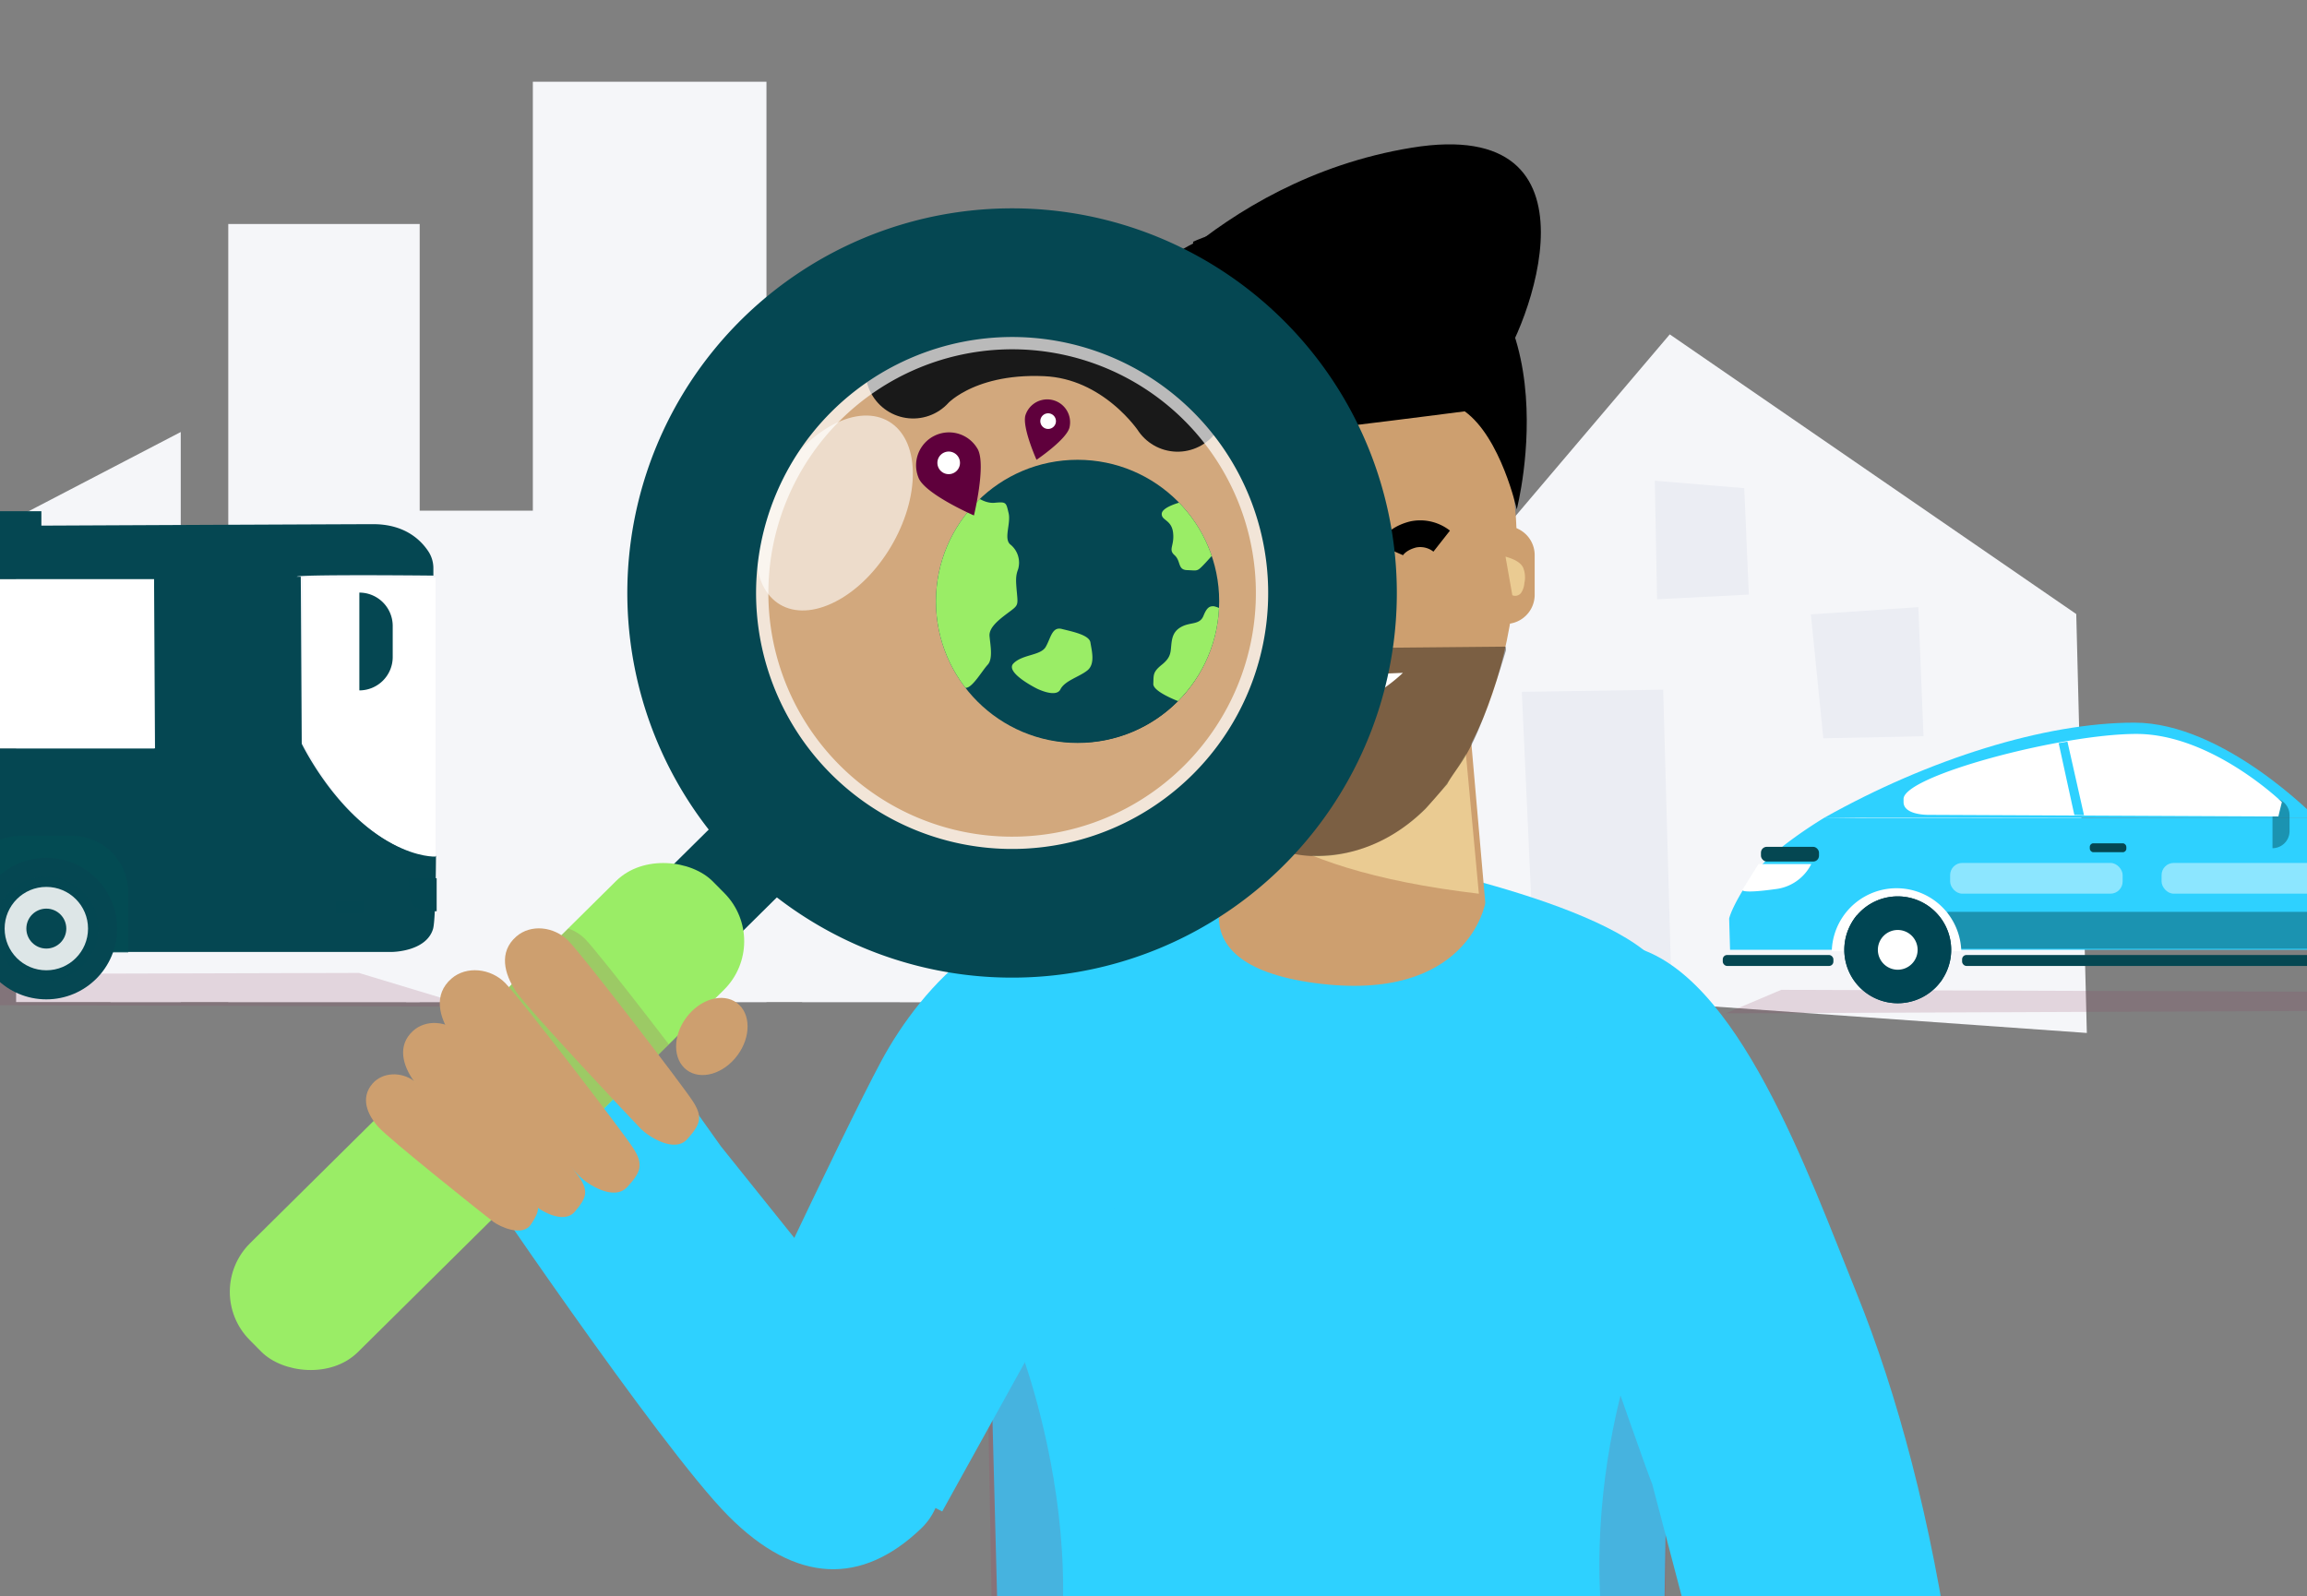 <svg xmlns="http://www.w3.org/2000/svg" viewBox="0 0 484 335"><rect x="0" y="0" width="484" height="335" fill="#808080" stroke="none"/><defs><clipPath id="clip-path"><path class="cls-1" d="M0 36.45h484v338.08H0z"/></clipPath><clipPath id="clip-path-2"><path class="cls-1" d="M13.59 26.32h506.95v308.63H13.59z"/></clipPath><clipPath id="clip-path-3"><path class="cls-1" d="M247.17 146.92h63.89v50.29h-63.89z"/></clipPath><clipPath id="clip-path-4"><path class="cls-1" d="M271.91 108.25h18.77v27.45h-18.77z"/></clipPath><clipPath id="clip-path-5"><path class="cls-1" d="M229.97 117.09h4.27v7.36h-4.27z"/></clipPath><clipPath id="clip-path-6"><path class="cls-1" d="M315.85 116.81h4.08v8.26h-4.08z"/></clipPath><clipPath id="clip-path-7"><path class="cls-1" transform="rotate(-11.4 273.88 155.387)" d="M221.69 116.64h104.35v77.53H221.69z"/></clipPath><clipPath id="clip-path-8"><rect class="cls-1" x="33.81" y="218.22" width="136.75" height="32.15" rx="14.35" transform="rotate(-44.71 102.195 234.318)"/></clipPath><clipPath id="clip-path-9"><circle class="cls-1" cx="226.07" cy="126.2" r="29.71"/></clipPath><style>.cls-1{fill:none}.cls-3{fill:#f5f6f9}.cls-4{fill:#ebedf3}.cls-6{fill:#8e405f;opacity:.18}.cls-13,.cls-21,.cls-24,.cls-6{mix-blend-mode:multiply}.cls-7{fill:#2ed1ff}.cls-8,.cls-9{fill:#054752}.cls-11,.cls-9{opacity:.45}.cls-10,.cls-11{fill:#fff}.cls-12{fill:#004553}.cls-13{opacity:.49}.cls-15{fill:#044752}.cls-21{opacity:.2}.cls-22{fill:#a33e60}.cls-23{fill:#cd9f6f}.cls-26{fill:#eacb92}.cls-33{fill:#9aed66}.cls-41{fill:#5f003c}</style></defs><g style="isolation:isolate"><g id="Calque_1" data-name="Calque 1"><path class="cls-3" d="M47.89 47h40.16v163.29H47.89zM188.77 92.01h32.19v118.27h-32.19z"/><path class="cls-3" d="M116.57 107.17H84.6l.6 103.12h31.37V107.17z"/><path class="cls-3" d="M285.94 162.75H23.18v47.54h263.15l-.39-47.54z"/><path class="cls-3" d="m252.8 149.71-49.95-13.6v74.18h49.95v-60.58z"/><path class="cls-3" d="m205.35 72.26-37.07-13.09v151.12h37.07V72.26zM111.79 17.15h49.01v193.14h-49.01zM37.92 90.66 3.38 108.65v101.64h34.54V90.66zM297.5 206.81l-.14-74.27 52.95-62.37 85.28 58.69 2.22 87.91-140.31-9.96z"/><path class="cls-4" d="m347.17 100.88 18.77 1.56.96 22.34-19.25.98-.48-24.88zM379.92 128.93l22.54-1.52 1.08 27.09-21.02.44-2.6-26.01zM321.95 204.16l-2.68-58.98 29.66-.44 1.65 59.4-28.63.02z"/><g style="clip-path:url(#clip-path)"><path class="cls-6" d="m362.07 212.65 178.27-.73-7.81-3.63-158.83-.57-11.63 4.93z"/><path class="cls-7" d="M447.78 151.65c-18.78 0-43.11 7.64-64.95 19.9l103.11.14s-19.38-20.04-38.16-20.04Z"/><path class="cls-7" d="M523.82 178.28c-13.54-3.17-37.88-6.59-37.88-6.59l-95.67-.05-7.44-.09s-11.83 7-15.76 13-4.3 8.23-4.3 8.23l.19 6.54h173.09a3.71 3.71 0 0 0 3.65-4.32l-.45-2.52s4.35-9.57-15.43-14.2Z"/><rect class="cls-8" x="438.43" y="176.97" width="7.67" height="1.87" rx=".74"/><path class="cls-9" d="M490.31 199.1h-79.83l-1.97-7.74h83.78l-1.98 7.74z"/><rect class="cls-8" x="411.64" y="200.41" width="78.67" height="2.3" rx=".91"/><rect class="cls-8" x="361.43" y="200.41" width="23.21" height="2.3" rx=".91"/><path class="cls-10" d="M368.93 181.32H380a9.61 9.61 0 0 1-7.57 5.27c-7.2 1-6.91.16-6.91.16Z"/><rect class="cls-11" x="453.49" y="181.09" width="36.19" height="6.45" rx="2.55"/><rect class="cls-11" x="409.13" y="181.09" width="36.19" height="6.45" rx="2.55"/><path class="cls-9" d="M476.76 167.48V178a3.59 3.59 0 0 0 3.58-3.57v-3.33a3.59 3.59 0 0 0-3.58-3.62Z"/><rect class="cls-8" x="369.44" y="177.71" width="12.18" height="3.09" rx="1.22"/><path class="cls-10" d="M384.3 199.62a13.59 13.59 0 0 1 27.17 0"/><path class="cls-12" d="M409.35 199.32a11.21 11.21 0 0 1-11.21 11.21 11.21 11.21 0 1 1 11.21-11.21Z"/><g class="cls-13"><path class="cls-12" d="M407.54 205.43a11.21 11.21 0 1 1-18-13.35l5.7 4.23 6.57 4.89Z"/></g><path class="cls-10" d="M402.31 199.32a4.17 4.17 0 1 1-4.17-4.16 4.17 4.17 0 0 1 4.17 4.16Z"/><path class="cls-12" d="M409.35 199.32a11.21 11.21 0 0 1-11.21 11.21 11.21 11.21 0 1 1 11.21-11.21Z"/><g class="cls-13"><path class="cls-12" d="M407.54 205.43a11.21 11.21 0 1 1-18-13.35l5.7 4.23 6.57 4.89Z"/></g><path class="cls-10" d="M402.31 199.32a4.17 4.17 0 1 1-4.17-4.16 4.17 4.17 0 0 1 4.17 4.16ZM478 171.34l-73.4-.34c-1.48 0-5.24-.32-5.24-2.68v-.65c0-4.86 33.08-13.65 48.85-13.65s30.52 14.3 30.52 14.3-.73 2.94-.73 3.02Z"/><path class="cls-7" d="m433.74 155.63 3.48 15.45-2.03-.05-3.29-15.08 1.84-.32z"/><g id="BUS"><path class="cls-6" d="m98.69 211.25-335.62-1.05 15.71-5.21 296.51-.82 23.4 7.08z"/><path class="cls-8" d="M63.1 155.67s-.83-34.15-.83-34.64 25.12-.29 28.65-.24v-1.64a6.44 6.44 0 0 0-1-3.36C88.43 113.5 85.1 110 78.3 110c-9.31 0-261 1.22-309.13 1.42a6.6 6.6 0 0 0-6.57 6.6v71.14a6.6 6.6 0 0 0 5.68 6.54l28.15 4a5.62 5.62 0 0 0 .92.07H82.16s7.24 0 8.69-4.83c.38-1.26.56-7.22.62-15.31-17.64-1.14-28.37-23.96-28.37-23.96Zm-27.9 1.38h-262.94v-35.49H35.2Z"/><path class="cls-8" d="M-26.48 107.28H8.68v4.18h-35.16zM63.55 199.38H32.77l-.45-78.35H63.1l.45 78.35z"/><path d="M-7.46 199.92v-12.71a11.8 11.8 0 0 1 11.81-11.8H15.1a11.8 11.8 0 0 1 11.8 11.8v12.71" style="fill:#005156;opacity:.45;mix-blend-mode:multiply"/><path class="cls-15" d="M70.44 189.12h5.8v2.41h-5.8zM85.74 184.29s.09 4.57.57 5.26c.91 1.3 3 1.78 5.3 1.67v-6.93Z"/><path class="cls-10" d="M-230.62 121.56H32.32v35.49h-262.94zM63.55 121.19h27.82v58.57s-14.78.82-27.82-23.94Z"/><path class="cls-8" d="M75.39 124.36v20.52a7 7 0 0 0 7-7v-6.52a7 7 0 0 0-7-7Z"/><circle class="cls-8" cx="9.72" cy="194.87" r="14.85"/><circle cx="9.72" cy="194.87" r="10.88" style="fill:#044752;opacity:.45"/><circle cx="9.72" cy="194.87" r="10.89" style="opacity:.45;fill:#054752;mix-blend-mode:multiply"/><circle cx="9.72" cy="194.87" r="8.75" style="opacity:.86;fill:#fff"/><circle class="cls-8" cx="9.72" cy="194.87" r="4.19"/></g></g><g style="clip-path:url(#clip-path-2)"><path class="cls-7" d="m207.94 287.49 7.27-92.74 47.88-13.33 20.32-2.48s51.71 8.9 64.27 23.06c7.3 8.23 14.21 37.61 14.21 37.61l-11.52 25.45-3.13 190-8.8-.27-126.26-6.08Z"/><g class="cls-21"><path class="cls-22" d="m350.07 297.89-1.52 83.44c-26.1-46.38-4.85-100.85-4.85-100.85l6.37 17.41"/></g><g class="cls-21"><path class="cls-22" d="m207.38 299.71 1.51 83.44c28.71-40.31 4.85-100.85 4.85-100.85l-6.36 17.41"/></g><path class="cls-7" d="M342.3 198.62s-21.82 36-21.72 36.47c.2.84 7.51 34.11 16.36 49.09 0 .05 9.28 26.57 9.7 27.28l18.26 69.59 15.21 72.22 33.26 3.8c4.56-79.71-6.68-143.28-23.89-185.78-10.06-24.86-24.96-67.29-47.18-72.67Z"/><path class="cls-23" d="m307.9 147.01-49.36.51-.32 47.29 53.39-5.33-3.71-42.47z"/><path class="cls-23" d="M311.61 189.48s-3.55 21.11-35.67 16.83-16.38-24.25-16.38-24.25l.5-3.25Z"/><g class="cls-24"><path class="cls-26" d="M247.17 153.9c7 14.41 18.6 28.4 63.09 33.65l-3.77-40.63Z" style="clip-path:url(#clip-path-3)"/></g><path class="cls-23" d="M318.21 114.34c0 30-14.6 65.17-41.54 65.17s-44-36-44-66 15.62-54.13 42.56-54.13 43 24.92 43 55"/><path d="M291.76 115.38s1-2.28 4.7-3.22a7.28 7.28 0 0 1 6 1.4" style="stroke-width:5.61px;stroke:#000;stroke-miterlimit:10;fill:none"/><path d="M251 114.53a3.15 3.15 0 1 1 0 4.45 3.14 3.14 0 0 1 0-4.45"/><g class="cls-24"><path class="cls-26" d="M290.66 122.66c.59 19.93-18.75 11.08-18.75 11.08l8.27-3.55c-.14-.68-1-22.12-1.13-21.94 0 0 11.21.67 11.61 14.41" style="clip-path:url(#clip-path-4)"/></g><path class="cls-23" d="M233.09 130.94a6.12 6.12 0 0 1-6.1-6.1v-8.34a6.1 6.1 0 1 1 12.2 0v8.34a6.12 6.12 0 0 1-6.1 6.1M315.87 130.94a6.12 6.12 0 0 1-6.1-6.1v-8.34a6.1 6.1 0 0 1 12.2 0v8.34a6.12 6.12 0 0 1-6.1 6.1"/><path d="M250.3 50.73c0 4.17 5.36 40.26 6.58 41.23 1 .8 50.41-5.64 50.41-5.64 7.6 5.48 10.92 20.57 10.92 20.57s13.07-50.29-26-60.33c-20.92-5.38-41.93 4.17-41.93 4.17"/><path d="M258.22 47.54S230.68 57.47 229.45 74s3.69 38.63 3.69 38.63 2.72 1.32 2.72 1 7.7-20.63 7.7-20.63 13.32-.56 13.32-1.08 1.34-44.42 1.34-44.42"/><g class="cls-24"><path class="cls-26" d="M234.24 117.52a2.45 2.45 0 0 0-2.88.08 3.58 3.58 0 0 0-1 1.6 4.51 4.51 0 0 0 .22 4 2.62 2.62 0 0 0 3.62.8" style="clip-path:url(#clip-path-5)"/></g><g class="cls-24"><path class="cls-26" d="M315.85 116.81c1.41.42 3 1 3.67 2.24a5.47 5.47 0 0 1 .29 3.31 4.27 4.27 0 0 1-.65 2 1.53 1.53 0 0 1-1.88.55" style="clip-path:url(#clip-path-6)"/></g><path d="M250.47 93s56.77-6.61 63.45-15.11S338.09 24.13 296.15 31 232 70.44 232 70.44Z"/><g style="opacity:.4"><path d="M299.11 169.7c-9.87 9.81-22 11.34-29.59 9-.13 0-4.09-1.39-4.22-1.45a22.52 22.52 0 0 1-4-2c-2.84-1.83-1.31-.88-3.42-2.25a36.24 36.24 0 0 1-4.68-4c-12.12-10.88-17.48-32.55-17.48-32.55l80.13-.75a1.58 1.58 0 0 1 0 1.09c-6.95 23.13-9.7 22.94-12.23 27.77" style="clip-path:url(#clip-path-7)"/></g><path class="cls-10" d="m260.92 142.6 33.4-1.4s-8.35 8.35-18.09 8.35a20.77 20.77 0 0 1-15.31-7"/><path class="cls-7" d="m151.25 240.57 36.35 45.35s17.84 23.22 5.59 34.9-26 11.81-40.43-2.74-54.88-74.54-54.88-74.54L135 217.72Z"/><path class="cls-7" d="M234 195.36c-22.06-9.36-40.61 11.52-49.09 27.27S151 292.94 151 292.94l46.67 24.25 21.82-39.4s17-25.46 21.82-41.82-.95-37.91-7.31-40.61Z"/><rect class="cls-8" x="61.46" y="202.67" width="124.96" height="20.17" rx="9.01" transform="rotate(-44.71 123.965 212.767)"/><rect class="cls-33" x="33.81" y="218.22" width="136.75" height="32.15" rx="14.35" transform="rotate(-44.71 102.195 234.318)"/><circle class="cls-23" cx="212.33" cy="124.43" r="75.09"/><path d="M205.4 105.62a29.42 29.42 0 1 1 0 41.6 29.42 29.42 0 0 1 0-41.6"/><path d="M191.58 77.82s8.35-9.73 27.91-8.87c17.82.79 27.57 15.84 27.57 15.84" style="stroke-linecap:round;stroke-width:20px;stroke:#000;stroke-miterlimit:10;fill:none"/><circle cx="212.33" cy="124.43" r="72.14" style="opacity:.1;fill:#fff"/><path class="cls-10" d="M212.33 73.3a51.14 51.14 0 1 1-51.13 51.13 51.19 51.19 0 0 1 51.13-51.13m0-21a72.14 72.14 0 1 0 72.14 72.13 72.13 72.13 0 0 0-72.14-72.13Z" style="opacity:.7"/><path d="M158.63 116.26c-.16-10.24 7.07-22.4 16.14-27.15s16.58-.31 16.74 9.94-7 22.41-16.14 27.16-16.57.3-16.74-9.95" style="opacity:.6;fill:#fff"/><path class="cls-8" d="M212.33 70.72a53.72 53.72 0 1 1-53.71 53.71 53.78 53.78 0 0 1 53.71-53.71m0-27a80.72 80.72 0 1 0 80.72 80.71 80.72 80.72 0 0 0-80.72-80.71Z"/><g style="clip-path:url(#clip-path-8)"><g style="opacity:.2"><path class="cls-22" d="M111.79 196.07c-3.77 3.27-2.53 7.88-.1 11.52S136.44 235 138 236.48s7 5.15 9.7 2.12 3.33-4.55 1.21-7.88S125.73 200 122.7 197s-7.88-3.55-10.91-.93ZM98.19 204.91c-3.88 3.36-2.6 8.1-.11 11.84s25.45 28.14 27 29.7 7.17 5.29 10 2.18 3.43-4.67 1.25-8.1-23.81-31.53-26.93-34.69-8.1-3.63-11.21-.93Z"/><path class="cls-22" d="M90.08 215.92c-3.36 3.1-2.09 7.28.23 10.54s23.41 24.33 24.84 25.68 6.52 4.51 8.93 1.66 2.92-4.25.88-7.24-22-27.43-24.88-30.11-7.31-3.01-10-.53Z"/><path class="cls-22" d="M81.61 227c-2.61 3-1.1 6.52 1.24 9.12s22.71 18.84 24.08 19.87 6.1 3.28 7.92.57 2.12-4 .06-6.38-21.82-21.66-24.56-23.71-6.64-1.95-8.74.53Z"/></g></g><path class="cls-23" d="M108.33 196.52c-3.77 3.27-2.52 7.88-.1 11.51s24.75 27.38 26.26 28.9 7 5.15 9.7 2.12 3.34-4.55 1.21-7.88-23.13-30.71-26.16-33.74-7.88-3.54-10.91-.91ZM94.73 205.35c-3.88 3.36-2.6 8.1-.1 11.84s25.44 28.15 27 29.7 7.16 5.3 10 2.18 3.42-4.67 1.24-8.1-23.81-31.57-26.87-34.68-8.15-3.64-11.27-.94Z"/><path class="cls-23" d="M86.62 216.37c-3.36 3.1-2.09 7.28.23 10.54s23.41 24.33 24.84 25.67 6.52 4.52 8.93 1.67 2.92-4.25.88-7.24-22-27.43-24.88-30.12-7.3-3.01-10-.52Z"/><path class="cls-23" d="M78.16 227.39c-2.62 3-1.1 6.53 1.23 9.13s22.71 18.84 24.08 19.86 6.11 3.28 7.92.57 2.12-4 .06-6.37-21.81-21.66-24.56-23.71-6.64-1.87-8.73.52Z"/><ellipse class="cls-23" cx="149.34" cy="217.53" rx="8.79" ry="6.67" transform="rotate(-53.26 149.32 217.517)"/></g><g style="clip-path:url(#clip-path-9)"><circle class="cls-8" cx="226.07" cy="126.2" r="29.71"/><path class="cls-33" d="M204 103.59s2.22 2.15 4.68 1.92 2.38-.08 2.92 2.15-1.16 5.53.46 6.68a4.9 4.9 0 0 1 1.53 5.14c-.54 1.38-.48 2.39-.24 5s.24 2.56-1.83 4.1-4.07 3.15-3.92 4.91.77 4.76-.38 6-3.07 4.61-4.45 4.84-6.45-2.08-6.45-2.08-2.15-26.64-2-26.87 9.68-11.79 9.68-11.79ZM217.55 144.51s-6.83-3.38-4.92-5.3 5.69-1.61 6.76-3.46 1.31-4.29 3.38-3.76 5.76 1.23 6 2.84 1.07 4.46-.62 5.84-4.76 2.15-5.68 4-4.92-.16-4.92-.16ZM248.33 147.58s-6.45-2.23-6.37-4.07-.15-2.46 1.77-4 1.84-2.54 2-4.15.46-3 2.3-3.91 3.69-.31 4.46-2.23 1.38-2 2.15-2a6.11 6.11 0 0 1 2.22 1l.16 7.06-1.69 8.06ZM247.87 105.35s-4.07 1-4.14 2.46 2.07 1.23 2.38 4-1.08 3.46.3 4.69.62 3.07 2.61 3.14 2.08.31 3.15-.76 2.38-2.61 2.38-2.61l-2.46-6.07Z"/></g><path class="cls-41" d="M205.17 94.34c1.7 3.41-.84 13.83-.84 13.83s-9.83-4.28-11.53-7.69a6.91 6.91 0 0 1 12.37-6.14Z"/><path class="cls-10" d="M201.16 96.09A2.37 2.37 0 1 1 198 95a2.37 2.37 0 0 1 3.16 1.09Z"/><path class="cls-41" d="M224.36 89.77c-.72 2.55-6.9 6.72-6.9 6.72s-3.05-6.79-2.33-9.34a4.8 4.8 0 0 1 9.23 2.62Z"/><path class="cls-10" d="M221.48 88.8a1.64 1.64 0 1 1-1.13-2 1.65 1.65 0 0 1 1.13 2Z"/></g></g></svg>
